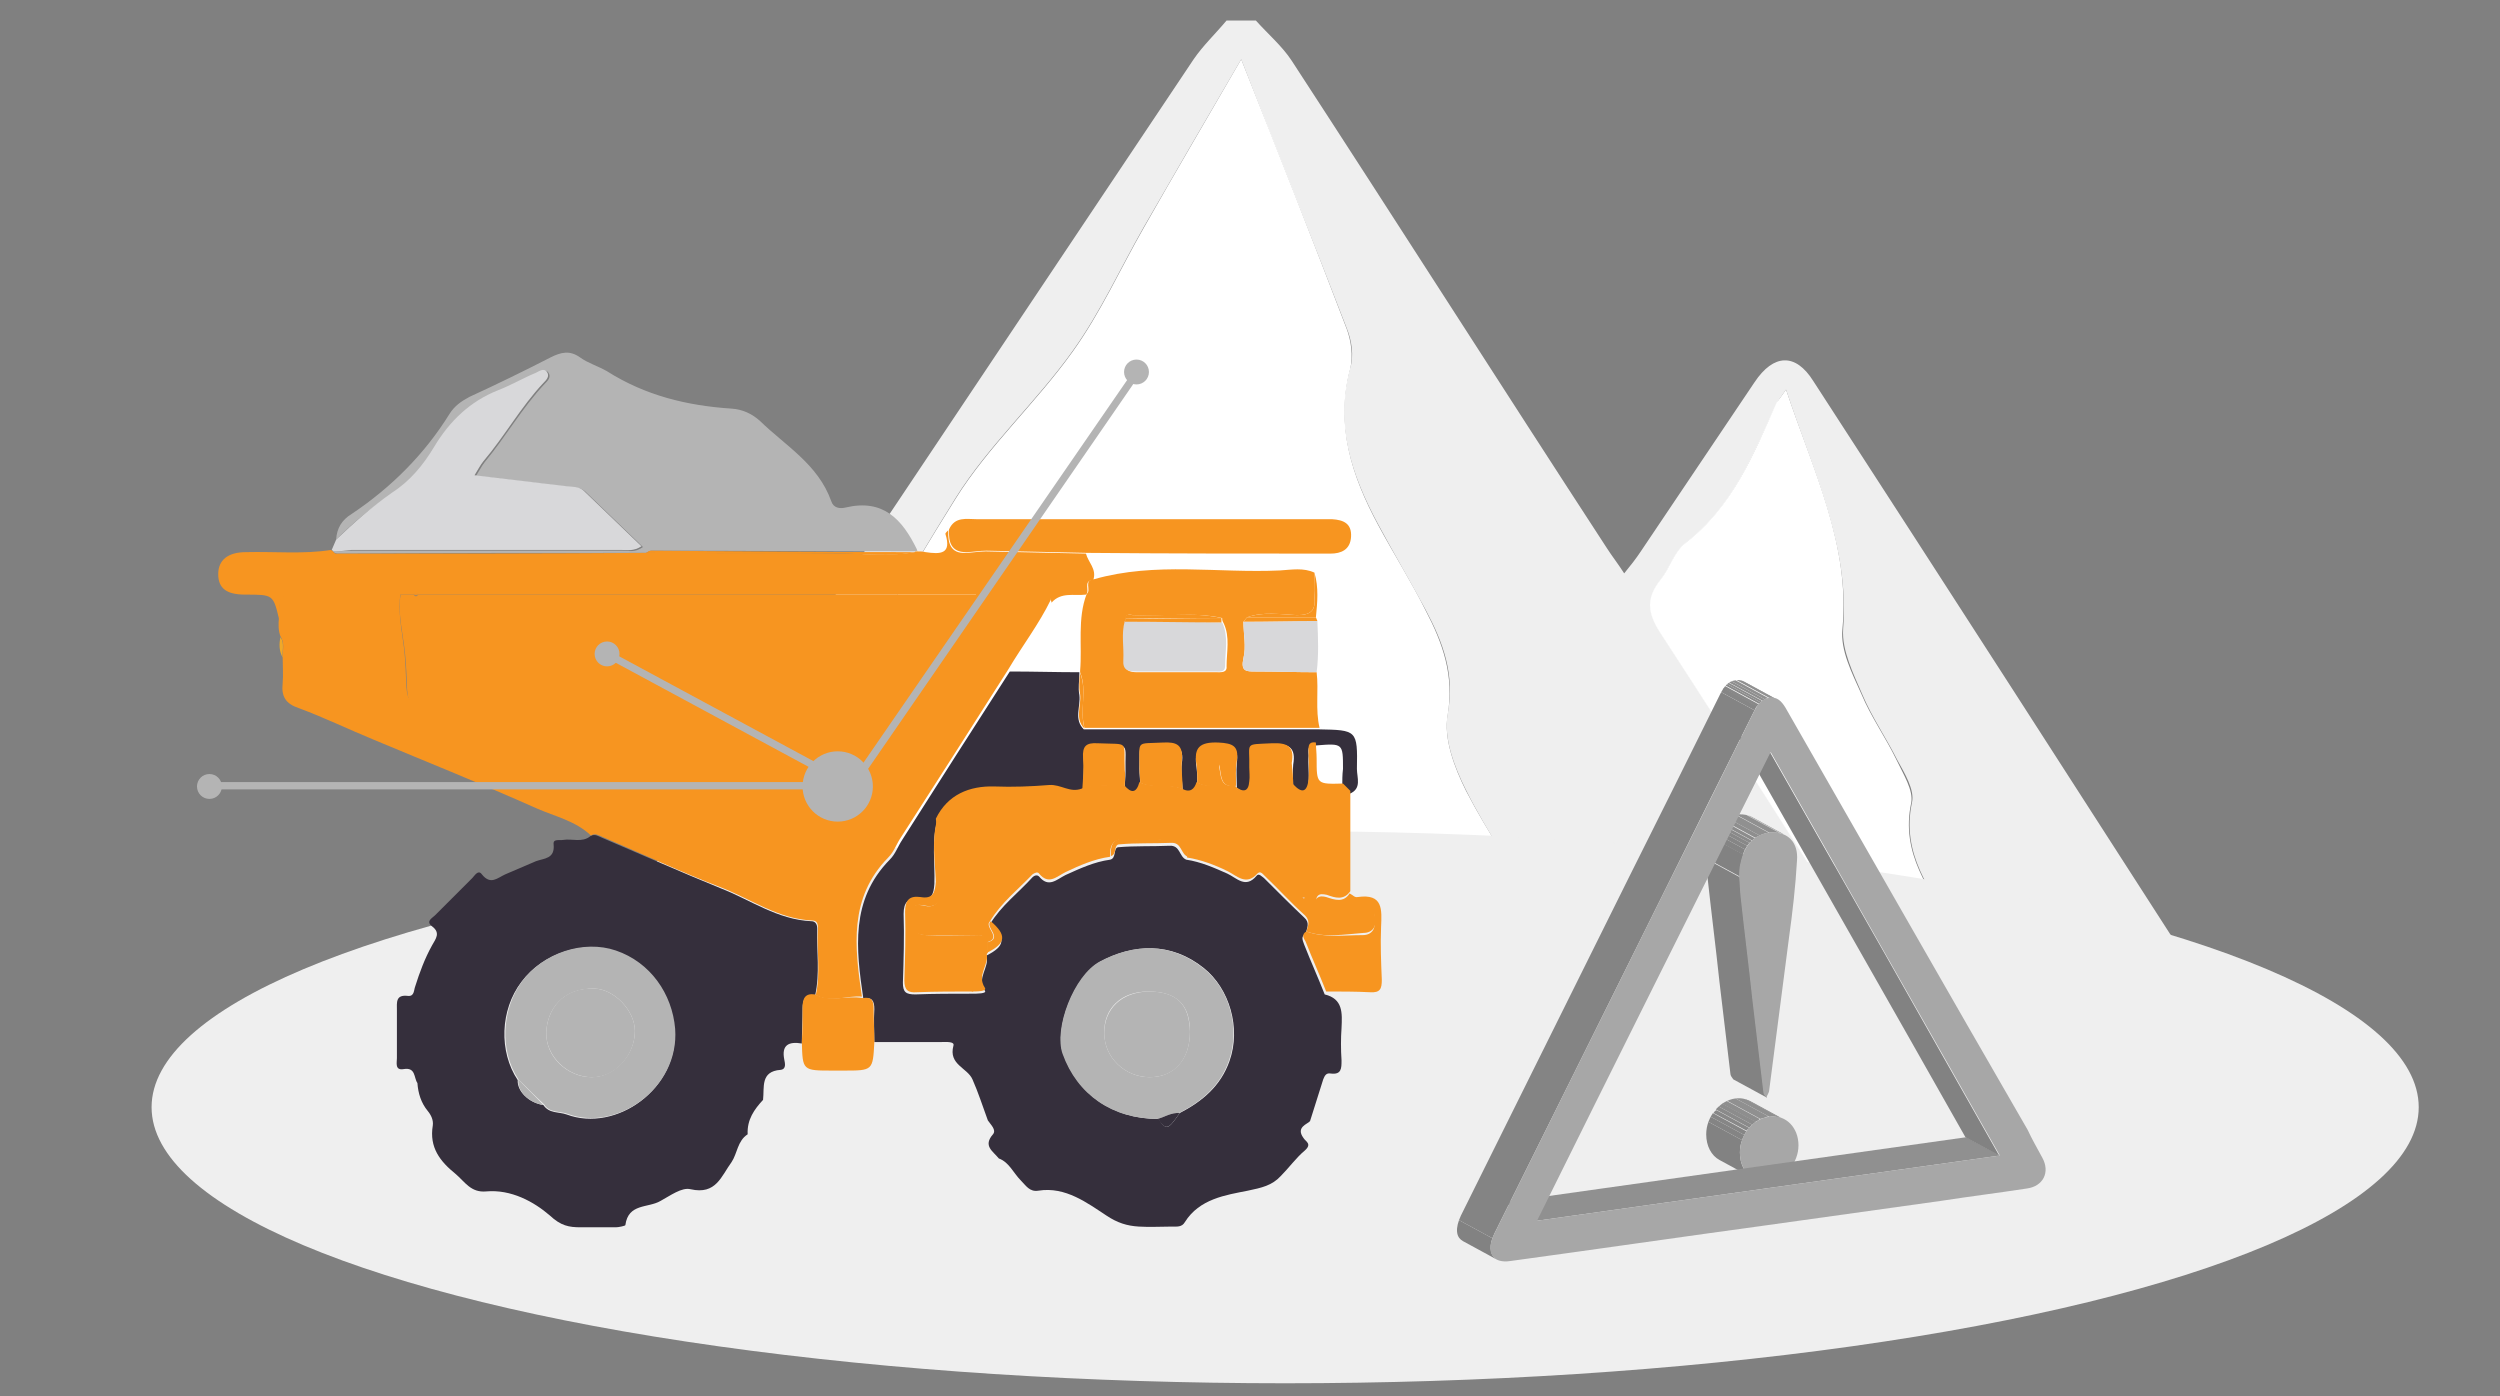 <?xml version="1.0" encoding="utf-8"?>
<!-- Generator: Adobe Illustrator 19.0.0, SVG Export Plug-In . SVG Version: 6.00 Build 0)  -->
<svg version="1.1" id="Layer_1" xmlns="http://www.w3.org/2000/svg" xmlns:xlink="http://www.w3.org/1999/xlink" x="0px" y="0px"
	 viewBox="0 0 341.4 190.7" style="enable-background:new 0 0 341.4 190.7;" xml:space="preserve">
<rect x="0" y="0" width="341.4" height="190.7" fill="#808080" stroke="none"/>
<style type="text/css">
	.st0{fill:#EFEFEF;}
	.st1{fill:#FFFFFF;}
	.st2{fill:#352F3C;}
	.st3{fill:#F79520;}
	.st4{fill:#B4B4B4;}
	.st5{fill:#D8D8DA;}
	.st6{fill:#F1A827;}
	.st7{fill:#EB912A;}
	.st8{fill:none;stroke:#B4B4B4;stroke-miterlimit:10;}
	.st9{enable-background:new    ;}
	.st10{clip-path:url(#XMLID_91_);enable-background:new    ;}
	.st11{fill:#909090;}
	.st12{fill:#8E8E8E;}
	.st13{fill:#8C8C8C;}
	.st14{clip-path:url(#XMLID_92_);enable-background:new    ;}
	.st15{fill:#828282;}
	.st16{clip-path:url(#XMLID_93_);enable-background:new    ;}
	.st17{fill:#848484;}
	.st18{fill:#868686;}
	.st19{fill:#888888;}
	.st20{fill:#8A8A8A;}
	.st21{fill:#A7A7A7;}
	.st22{clip-path:url(#XMLID_94_);enable-background:new    ;}
	.st23{clip-path:url(#XMLID_95_);enable-background:new    ;}
	.st24{clip-path:url(#XMLID_96_);enable-background:new    ;}
	.st25{clip-path:url(#XMLID_97_);enable-background:new    ;}
	.st26{clip-path:url(#XMLID_98_);enable-background:new    ;}
	.st27{clip-path:url(#XMLID_101_);enable-background:new    ;}
</style>
<g id="XMLID_1_">
	<g id="XMLID_90_">
		<path id="XMLID_200_" class="st0" d="M171.5,2.8c1.6,1.8,3.6,3.5,4.9,5.5c14.4,22.1,28.6,44.4,43,66.5c0.7,1.1,1.5,2.1,2.4,3.5
			c0.9-1.1,1.6-2,2.2-2.9c5.2-7.7,10.4-15.5,15.6-23.2c2.6-3.9,5.6-4,8-0.2c18.3,28.2,36.5,56.5,54.7,84.8c2.7,4.3,0.8,6.9-4.9,6.9
			c-34.7,0-69.5,0-104.2,0c-35.7,0-71.4,0-107,0c-3.2,0-6.4,0-8.1-3.1c-1.6-3.1,0-5.7,1.8-8.3C107.6,91,135.3,49.5,163,8.1
			c1.3-1.9,3-3.5,4.5-5.3C168.8,2.8,170.2,2.8,171.5,2.8z M169.5,8.1c-4.8,8.2-9.1,15.6-13.3,22.9c-3.2,5.6-5.9,11.6-9.7,16.9
			c-4.9,6.9-11.5,12.9-16,20.1c-14.2,22.8-26.3,47-44.2,67.5c-0.5,0.6-0.8,1.5-1.2,2.3c44,0,87.6,0,132.1,0c-2.5-4.7-4.6-8.9-7-13
			c-3.3-5.7-7.1-11.1-10-16.9c-1.6-3.2-3.1-7.1-2.5-10.4c1-5.4-0.6-9.7-3-14.2c-2.1-3.9-4.4-7.8-6.5-11.7c-3.6-6.7-6-13.6-3.8-21.4
			c0.5-1.6,0.2-3.7-0.5-5.4C179.4,33.1,174.6,21.3,169.5,8.1z M243.9,53.2c-0.7,1-1,1.4-1.2,1.8c-3.2,7-6,14.2-12.5,19.2
			c-1.5,1.2-2.1,3.3-3.3,4.9c-2,2.5-1.9,4.5-0.1,7.3c10.9,16.7,21.5,33.6,32.2,50.4c0.4,0.6,1.1,1.2,1.7,1.2
			c3.9,0.1,7.9,0.1,12.7,0.1c-2.5-4.3-4.6-7.8-6.6-11.2c-3.2-5.4-7.2-10.3-5.7-17.3c0.4-1.7-1-4-2-5.8c-1.5-3-3.5-5.9-4.8-9
			c-1.2-2.8-2.8-6-2.6-8.9C252.6,74.4,247.6,64.4,243.9,53.2z"/>
		<path id="XMLID_199_" class="st1" d="M169.5,8.1c5.2,13.1,9.9,25,14.4,36.8c0.6,1.6,0.9,3.7,0.5,5.4c-2.1,7.8,0.2,14.7,3.8,21.4
			c2.1,3.9,4.5,7.7,6.5,11.7c2.3,4.4,3.9,8.8,3,14.2c-0.6,3.2,0.9,7.2,2.5,10.4c3,5.8,6.8,11.2,10,16.9c2.3,4,4.4,8.2,7,13
			c-44.5,0-88.1,0-132.1,0c0.4-0.8,0.7-1.6,1.2-2.3c17.9-20.5,29.9-44.7,44.2-67.5c4.5-7.2,11-13.1,16-20.1
			c3.8-5.3,6.5-11.3,9.7-16.9C160.4,23.7,164.7,16.4,169.5,8.1z"/>
		<path id="XMLID_198_" class="st1" d="M243.9,53.2c3.7,11.1,8.8,21.2,7.7,32.7c-0.3,2.9,1.3,6,2.6,8.9c1.3,3.1,3.3,5.9,4.8,9
			c0.9,1.9,2.3,4.1,2,5.8c-1.5,7,2.5,11.9,5.7,17.3c2,3.5,4.1,6.9,6.6,11.2c-4.9,0-8.8,0.1-12.7-0.1c-0.6,0-1.3-0.7-1.7-1.2
			c-10.7-16.8-21.3-33.7-32.2-50.4c-1.8-2.8-1.9-4.8,0.1-7.3c1.2-1.5,1.8-3.7,3.3-4.9c6.5-5,9.4-12.2,12.5-19.2
			C242.9,54.6,243.2,54.2,243.9,53.2z"/>
	</g>
	<ellipse id="XMLID_89_" class="st0" cx="175.5" cy="151.2" rx="154.8" ry="37.7"/>
	<path id="XMLID_684_" class="st2" d="M178,155.4c0.3,0.5,1.2,0.8,0.2,1.7c-1.2,1-2.2,2.4-3.3,3.5c-1.2,1.3-2.6,1.6-4.5,2
		c-3,0.6-6.6,1.1-8.6,4.3c-0.4,0.7-1.1,0.6-1.7,0.6c-1.5,0-3.1,0.1-4.6,0c-1.6-0.1-2.9-0.5-4.4-1.5c-2.6-1.7-5.6-4-9.3-3.4
		c-1.2,0.2-1.7-0.7-2.4-1.4c-1-1-1.6-2.5-3-3c-0.8-1-2.2-1.7-0.8-3.3c0.5-0.6-0.3-1.3-0.7-1.9c-0.7-1.9-1.3-3.8-2.1-5.6
		c-0.7-1.6-3.3-2-2.6-4.6c0.2-0.6-1-0.5-1.6-0.5c-3.1,0-6.1,0-9.2,0c0-1.5-0.1-3,0-4.5c0-1.1-0.3-1.7-1.5-1.4
		c-1-6.8-1.8-13.5,3.6-19c0.8-0.8,1.1-1.8,1.7-2.7c4.9-7.7,9.8-15.4,14.7-23c3.2,0,6.4,0.1,9.5,0.1l0,0.2c0,1-0.2,1.9,0,2.9
		c0.2,1.6-0.8,3.3,0.6,4.7c10.7,0,21.4,0,32.1,0c5.2,0.1,5.3,0.1,5.2,5.4c0,1.2,0.7,2.7-1,3.4c-0.3-0.3-0.7-0.7-1-1
		c0-0.8,0-1.6,0.1-2.4c0-3.5,0-3.5-3.7-3.2c-1.3-0.2-1,0.8-1,1.4c-0.1,1.2,0.1,2.4,0,3.6c-0.1,1.7-0.9,2-2.1,0.7c0-1-0.1-2.1,0-3.1
		c0.4-2.3-0.6-2.9-2.7-2.7c-3.9,0.2-3-0.2-3.1,3.3c0,0.6,0.1,1.3,0,1.9c-0.2,1.5-0.9,1.5-1.9,0.7l0,0c0-1.1-0.1-2.3,0-3.4
		c0.3-2.1-0.6-2.4-2.5-2.5c-2.5-0.1-3.4,0.7-3,3.1c0.1,0.8,0.1,1.6,0.1,2.4c-0.3,1-0.9,1.6-2,0.9c0-1.3-0.3-2.6-0.1-3.9
		c0.3-2.1-0.6-2.6-2.6-2.5c-3.7,0.2-3.1-0.5-3.2,3.3c0,0.7,0.1,1.5,0.1,2.2c-0.4,1.5-1.2,1.6-2.1,0.4c0-0.7,0.1-1.4,0.1-2.2
		c-0.1-4.2,0.8-3.5-3.7-3.7c-1.6-0.1-2.1,0.4-2,2c0.1,1.4-0.1,2.9-0.1,4.3c-1.5,0.6-2.8-0.7-4.4-0.5c-2.5,0.2-5,0.3-7.5,0.2
		c-3.3-0.1-6.3,1.1-8,4.4c-0.8,2.8-0.3,5.8-0.4,8.6c-0.1,1.5-0.4,2.3-2.1,2.1c-1.5-0.2-2.1,0.4-2.1,2c0.1,3.1,0,6.3-0.1,9.4
		c0,1.3,0.4,1.6,1.7,1.6c2.6-0.1,5.1-0.1,7.7-0.1c0.7,0,2.1,0,1.8-0.4c-1.2-1.8,0.7-3.2,0.2-4.8l0,0c2.6-1.3,2.7-2.4,0.5-4.3
		c1.5-2.5,3.9-4.3,5.8-6.4c0.2-0.2,0.6-0.4,0.9-0.1c1.3,1.6,2.4,0.4,3.6-0.2c2-0.9,3.9-1.8,6.1-2.1c0.9-0.2,0.4-1.6,1.1-1.7
		c2.3-0.2,4.7-0.1,7-0.2c1.5-0.1,1.3,1.5,2.3,1.9c2,0.3,3.8,1.1,5.6,1.9c1.3,0.6,2.5,2.1,4,0.3c0.3-0.4,0.7,0.1,1,0.3
		c1.8,1.8,3.6,3.6,5.5,5.4c0.8,0.7,0.4,1.4,0.2,2.2c-0.7,0.4-0.4,0.9-0.2,1.5c0.9,2.3,1.9,4.5,2.8,6.8c2.5,0.6,2.4,2.5,2.3,4.6
		c-0.1,1.4-0.1,2.9,0,4.4c0,1.1,0,2-1.5,1.8c-0.6-0.1-0.8,0.3-1,0.8c-0.6,1.9-1.2,3.8-1.8,5.7C178.6,153.5,176.9,153.9,178,155.4z
		 M161.1,152c3.1-1.6,5.6-3.7,6.8-7.1c1.6-4.5,0-9.9-3.5-12.7c-4.5-3.6-9.6-3.3-14.1-0.9c-3.6,2-6.4,9.2-5.1,12.6
		c2,5.6,6.8,8.9,13,8.9C159.3,154.4,159.5,154.3,161.1,152z"/>
	<path id="XMLID_680_" class="st2" d="M102.1,154.9c-1.4,0.9-1.4,2.6-2.2,3.8c-1.4,1.9-2.1,4.5-5.6,3.7c-1.2-0.3-2.8,0.9-4.1,1.6
		c-1.7,1-4.4,0.3-4.8,3.3c0,0.1-0.9,0.3-1.3,0.3c-1.6,0-3.2,0-4.8,0c-1.6,0-2.7-0.2-4.2-1.6c-2.2-1.9-5.3-3.6-8.7-3.3
		c-2.1,0.2-2.9-1.3-4.2-2.4c-2.1-1.7-3.6-3.6-3.1-6.6c0.1-0.7-0.2-1.4-0.7-2c-0.9-1.1-1.3-2.4-1.4-3.8c-0.5-0.7-0.2-2.2-1.9-1.9
		c-1.2,0.2-0.9-0.9-0.9-1.5c0-2.2,0-4.4,0-6.5c0-1.1-0.2-2.2,1.5-2c0.9,0.1,0.8-0.8,1-1.3c0.6-1.9,1.3-3.8,2.3-5.6
		c0.5-0.9,1.2-1.7,0-2.6c-0.9-0.7,0-1.1,0.4-1.5c1.7-1.7,3.4-3.4,5.1-5.1c0.3-0.3,0.8-1.2,1.3-0.5c1.2,1.5,2.1,0.5,3.2,0
		c1.4-0.6,2.8-1.2,4.2-1.8c1.1-0.4,2.6-0.3,2.4-2.3c-0.1-0.8,0.8-0.5,1.3-0.6c1.2-0.2,2.6,0.4,3.7-0.5c0.6-0.4,1.1,0,1.6,0.2
		c5.4,2.3,10.8,4.7,16.2,6.9c4.1,1.6,7.8,4.3,12.4,4.5c0.6,0,0.8,0.5,0.8,1c-0.1,3.1,0.4,6.1-0.3,9.2c-1.3-0.2-1.7,0.5-1.7,1.7
		c0,1.6-0.1,3.2-0.1,4.8c-1.8-0.3-2.8,0.2-2.4,2.2c0.1,0.5,0.3,1.3-0.5,1.4c-2.8,0.2-2.2,2.4-2.4,4.1
		C103,151.5,102,152.9,102.1,154.9z M74.2,150.9c0.8,1.2,2.1,0.9,3.2,1.3c6.7,2.5,15.3-3.5,14.7-11.6c-0.4-4.8-3.3-9.1-8.1-10.7
		c-4.4-1.5-9.9,0.3-12.8,4.2c-2.9,3.8-3.1,9.5-0.5,13.4C70.6,149,72.2,150.6,74.2,150.9z"/>
	<path id="XMLID_679_" class="st3" d="M111.4,135.9c0.7-3,0.1-6.1,0.3-9.2c0-0.5-0.1-1-0.8-1c-4.6-0.2-8.3-2.9-12.4-4.5
		c-5.5-2.1-10.8-4.6-16.2-6.9c-0.5-0.2-1-0.6-1.6-0.2c-2.1-2-4.9-2.6-7.4-3.7c-7.4-3.3-14.9-6.3-22.3-9.4c-3.4-1.4-6.7-3-10.2-4.3
		c-1.8-0.6-2.4-1.6-2.2-3.4c0.1-1.2,0-2.4,0-3.6c0-0.9,0.3-1.9-0.3-2.8c-0.3-0.8-0.3-1.7-0.2-2.6c0-3.4,0-3.4,3.4-3.4
		c4.4,0,8.8,0.1,13.2,0.1c-0.4,2.6,0.2,5.2,0.5,7.7c0.8,8.1-1.2,6.5,6.3,9.3c0.3,0.1,0.6,0.3,0.9,0.4c14,6,28,12,42,18
		c3.3,1.4,7,0.5,8.5-2c2.7-4.3,5.4-8.6,8.1-12.9c3.9-6.1,7.7-12.2,11.6-18.4c0.4-0.7,0.9-1.4,0.6-2.3c2.8,0,5.6,0,8.3,0
		c0.9,0,1.8-0.1,2,1.1c-1.6,3.3-3.9,6.3-5.8,9.5c-4.9,7.7-9.8,15.4-14.7,23c-0.6,0.9-0.9,1.9-1.7,2.7c-5.4,5.5-4.6,12.2-3.6,19
		C115.7,135.9,113.5,137,111.4,135.9z"/>
	<path id="XMLID_677_" class="st4" d="M45.9,73.7c0.1-1.6,0.8-2.7,2.1-3.5c5.4-3.6,10-8.2,13.4-13.7c0.7-1.1,1.6-1.7,2.7-2.3
		c3.7-1.7,7.4-3.5,11.1-5.4c1.4-0.7,2.6-1,4,0c1.1,0.8,2.5,1.2,3.7,1.9c5.2,3.3,10.9,4.7,17,5.1c1.5,0.1,2.8,0.7,3.9,1.7
		c3.5,3.4,7.9,5.9,9.7,10.9c0.3,1,1.2,1.1,2,0.9c5.1-1.2,7.7,1.6,9.7,5.7c0,0.1,0.1,0.2,0.1,0.2c-0.1,0-0.2,0.1-0.3,0.1
		c-12,0-24.1-0.1-36.1-0.1c-0.2,0-0.4,0.2-0.7,0.3c-14,0-28,0-41.9,0.1c-0.3,0-0.6,0-0.8-0.3c0.9,0,1.8-0.1,2.7-0.1
		c12.3,0,24.6,0,36.9,0c0.8,0,1.6,0.3,2.7-0.5c-2.7-2.6-5.3-5.1-7.9-7.6c-0.7-0.6-1.5-0.5-2.3-0.6c-4.1-0.5-8.2-1-12.6-1.5
		c0.5-0.8,0.8-1.4,1.2-1.9c2.9-3.5,5.1-7.4,8.2-10.7c0.4-0.4,0.9-0.9,0.5-1.5c-0.4-0.6-1.1-0.1-1.5,0.1c-1.8,0.8-3.5,1.7-5.2,2.4
		c-3.9,1.5-6.6,4.2-8.7,7.7c-1.5,2.5-3.3,4.7-5.8,6.3C50.8,69.2,48.2,71.4,45.9,73.7z"/>
	<path id="XMLID_674_" class="st3" d="M178.4,127.2c0.2-0.7,0.6-1.4-0.2-2.2c-1.9-1.7-3.6-3.6-5.5-5.4c-0.3-0.3-0.6-0.7-1-0.3
		c-1.5,1.7-2.8,0.3-4-0.3c-1.8-0.9-3.7-1.6-5.6-1.9c0.2-1.9-0.7-2.7-2.7-2.5c-1.7,0.2-3.5,0.2-5.3,0c-2-0.2-2.6,0.7-2.5,2.4
		c-2.2,0.3-4.2,1.2-6.1,2.1c-1.2,0.6-2.3,1.8-3.6,0.2c-0.2-0.3-0.6-0.1-0.9,0.1c-2,2.1-4.3,3.9-5.8,6.4c-0.9,0.8,1.8,2.3-0.5,2.9
		c-0.2-1.2-1.1-1-1.9-1c-2.2,0-4.4,0-6.5,0c-2.3-0.1-1.2-2.1-1.6-3.2c-0.4-1.1,0.7-1,1.6-0.8c2,0.5,2.3-1.8,2.1-2.4
		c-1.3-3.2-0.2-6.4-0.6-9.5c1.6-3.3,4.6-4.5,8-4.4c2.5,0.1,5,0,7.5-0.2c1.6-0.1,2.8,1.1,4.4,0.5c1.9-0.8,3.9-0.3,5.8-0.5
		c1,1.2,1.7,1.1,2.1-0.4c1.8,0.9,3.9,0.1,5.8,0.9c1.1,0.6,1.7,0.1,2-0.9c2.4,1.2,2.9-0.2,3-2.5c0.4,1.5,0.1,3.4,2.3,2.9l0,0
		c0.3,1.5,1.6,1.2,2.3,0.8c1.8-1.1,3.7-0.7,5.6-0.9c1.2,1.3,1.9,1.1,2.1-0.7c0.1-1.2,0-2.4,0-3.6c0-0.6-0.2-1.6,1-1.4
		c0,0.7,0.1,1.4,0.1,2.2c0,3.5,0,3.5,3.6,3.4c0.3,0.3,0.7,0.7,1,1c0,4.6,0,9.1,0,13.7c-0.9,1.3-2.1,0.9-3.2,0.5
		c-0.5-0.1-1-0.2-1.3,0.2c-0.1,0.1-0.2,0.5-0.1,0.6c0.3,0.7,1,0.5,1.5,0.3c1.6-0.6,3.2,0,4.7-0.1c2-0.1,1.6,1.3,1.8,2.2
		c0.2,1-0.3,2-1.6,2C183.5,127.6,180.9,128.1,178.4,127.2z M178.2,122.6c-0.1,0-0.2-0.1-0.3-0.1c0,0.1,0,0.1,0.1,0.2
		C178,122.7,178.1,122.7,178.2,122.6z"/>
	<path id="XMLID_673_" class="st3" d="M45.5,75.3c0.2,0.4,0.5,0.3,0.8,0.3c14,0,28,0,41.9-0.1c8.8,0,17.6,0.1,26.4,0.1
		c3.4,0,6.9,0.4,10.3-0.2c0.1-0.1,0.2-0.1,0.3-0.1c0.4,0,0.8,0,1.2,0.1c2,0.3,3.6,0.3,2.7-2.5c0-0.1,0.2-0.3,0.4-0.5
		c-0.1,1.7,0.3,3.2,2.3,3.1c0.9,0,1.9-0.2,2.8-0.2c4.6,0.1,9.1,0.2,13.7,0.3c0.3,1.2,1.5,2.1,1,3.6c-1.5,0.1-0.4,1.5-1,2
		c-1.6,0.2-3.4-0.4-4.7,1.1c-0.2-1.2-1.2-1.1-2-1.1c-2.8,0-5.6,0-8.3,0c-25.4,0-50.8,0-76.2,0c-0.2,0-0.4,0-0.6,0
		c-0.6,0-1.2,0-1.8,0c-4.4,0-8.8-0.1-13.2-0.1c-3.3,0-3.3,0-3.4,3.4c-0.8-3.3-0.8-3.3-4.6-3.3c-2.5,0-3.7-0.8-3.7-2.8
		c0-1.9,1.3-3,3.8-3c3.9-0.1,7.8,0.3,11.6-0.3C45.3,75.2,45.4,75.2,45.5,75.3z"/>
	<path id="XMLID_670_" class="st3" d="M148.4,81.1c0.7-0.5-0.5-1.9,1-2c8.4-2.4,16.9-0.8,25.4-1.2c1.6-0.1,3.2-0.4,4.7,0.3
		c0,1.1-0.1,2.2,0,3.3c0.2,1.9-0.5,2.5-2.4,2.5c-2.3-0.1-4.6-0.5-6.8,0.3c-0.2,0.2-0.3,0.4-0.5,0.6c0,1.7,0.4,3.4,0,5
		c-0.4,1.8,0.4,1.8,1.6,1.8c2.8,0,5.6,0.1,8.4,0.1c0.3,2.5-0.2,5.1,0.4,7.6c-10.7,0-21.4,0-32.1,0c-0.7-2.5,0.4-5.1-0.6-7.6l0-0.2
		C147.8,88.2,147.1,84.5,148.4,81.1z M166.9,84.4c-4-0.9-8.1-0.1-12.1-0.4c-0.4,0-1-0.3-1.1,0.5c0,0.1,0,0.3,0.1,0.4
		c-0.5,1.7-0.1,3.5-0.2,5.3c-0.1,1.4,0.6,1.6,1.8,1.6c3.6,0,7.1,0,10.7,0c0.6,0,1.5,0.1,1.4-0.8c0-2,0.5-4-0.4-5.9
		C166.9,84.8,166.9,84.6,166.9,84.4z"/>
	<path id="XMLID_669_" class="st5" d="M45.5,75.3c0-0.1-0.1-0.1-0.2-0.2c0.2-0.5,0.4-0.9,0.6-1.4c2.4-2.3,4.9-4.5,7.6-6.4
		c2.5-1.6,4.3-3.8,5.8-6.3c2.1-3.5,4.9-6.2,8.7-7.7c1.8-0.7,3.5-1.7,5.2-2.4c0.4-0.2,1.1-0.7,1.5-0.1c0.4,0.6-0.1,1.1-0.5,1.5
		c-3.1,3.3-5.3,7.3-8.2,10.7c-0.4,0.5-0.7,1.1-1.2,1.9c4.3,0.5,8.5,1,12.6,1.5c0.8,0.1,1.6,0,2.3,0.6c2.6,2.5,5.2,5,7.9,7.6
		c-1.1,0.7-1.9,0.5-2.7,0.5c-12.3,0-24.6,0-36.9,0C47.2,75.2,46.3,75.3,45.5,75.3z"/>
	<path id="XMLID_668_" class="st3" d="M148.4,75.5c-4.6-0.1-9.1-0.2-13.7-0.3c-1,0-1.9,0.2-2.8,0.2c-2,0-2.4-1.4-2.3-3.1
		c0.8-1.8,2.4-1.4,3.8-1.4c15.3,0,30.5,0,45.8,0c0.9,0,1.8,0,2.7,0c1.6,0.1,2.7,0.6,2.6,2.4c-0.1,1.8-1.4,2.3-2.8,2.3
		C170.5,75.6,159.4,75.6,148.4,75.5z"/>
	<path id="XMLID_667_" class="st3" d="M178.4,127.2c2.5,0.9,5.1,0.5,7.7,0.5c1.3,0,1.8-1,1.6-2c-0.1-0.9,0.2-2.3-1.8-2.2
		c-1.6,0.1-3.2-0.5-4.7,0.1c-0.5,0.2-1.1,0.3-1.5-0.3c-0.1-0.2,0-0.5,0.1-0.6c0.4-0.4,0.9-0.3,1.3-0.2c1.2,0.4,2.4,0.8,3.2-0.5
		c0.4,0.2,0.7,0.6,1.1,0.5c3.5-0.5,3.3,1.7,3.2,4.1c-0.1,2.4,0,4.8,0.1,7.2c0,1.2-0.2,1.8-1.6,1.7c-2-0.1-4-0.1-6-0.1
		c-0.9-2.3-1.9-4.5-2.8-6.8C178,128.1,177.7,127.6,178.4,127.2z"/>
	<path id="XMLID_666_" class="st5" d="M179.8,91.8c-2.8,0-5.6-0.1-8.4-0.1c-1.2,0-2,0-1.6-1.8c0.4-1.6,0-3.3,0-5
		c3.4,0,6.7-0.1,10.1-0.1C180,87.1,180.1,89.5,179.8,91.8z"/>
	<path id="XMLID_665_" class="st3" d="M170.3,84.3c2.2-0.8,4.6-0.4,6.8-0.3c1.9,0,2.6-0.6,2.4-2.5c-0.1-1.1,0-2.2,0-3.3
		c0.6,2,0.4,4.1,0.2,6.1C176.6,84.3,173.4,84.3,170.3,84.3z"/>
	<path id="XMLID_663_" class="st3" d="M170.3,84.3c3.1,0,6.3,0,9.4,0c0.1,0.2,0.1,0.3,0.2,0.5c-3.4,0-6.7,0.1-10.1,0.1
		C170,84.7,170.1,84.5,170.3,84.3z"/>
	<path id="XMLID_662_" class="st6" d="M38.3,87c0.6,0.9,0.2,1.9,0.3,2.8C38.1,88.9,38.1,87.9,38.3,87z"/>
	<path id="XMLID_655_" class="st4" d="M158.1,152.8c-6.2,0-11-3.3-13-8.9c-1.2-3.4,1.5-10.7,5.1-12.6c4.5-2.4,9.6-2.7,14.1,0.9
		c3.6,2.8,5.1,8.2,3.5,12.7c-1.2,3.4-3.7,5.5-6.8,7.1C160,151.9,159.1,152.5,158.1,152.8z M156.8,135.4c-3.7,0-6.1,2.3-6,5.7
		c0,3.3,2.8,6,6.2,6c3.3,0,5.5-2.4,5.5-6.2C162.5,137.2,160.7,135.4,156.8,135.4z"/>
	<path id="XMLID_653_" class="st3" d="M128,111.8c0.4,3.1-0.6,6.4,0.6,9.5c0.2,0.5-0.1,2.8-2.1,2.4c-0.9-0.2-2-0.3-1.6,0.8
		c0.4,1.1-0.8,3.1,1.6,3.2c2.2,0.1,4.4,0,6.5,0c0.8,0,1.7-0.2,1.9,1c0,0.5,0,0.9,0,1.4l0,0c-1.4,1.5-1.7,3.4-2,5.3
		c-2.6,0-5.1,0-7.7,0.1c-1.2,0.1-1.7-0.3-1.7-1.6c0.1-3.1,0.2-6.3,0.1-9.4c0-1.6,0.6-2.2,2.1-2c1.7,0.3,2-0.6,2.1-2.1
		C127.7,117.6,127.2,114.7,128,111.8z"/>
	<path id="XMLID_652_" class="st3" d="M119.4,142.3c-0.2,3.9-0.2,3.9-4.2,3.9c-0.5,0-1,0-1.5,0c-4.1,0-4.1,0-4.2-3.9
		c0.1-1.6,0.1-3.2,0.1-4.8c0-1.2,0.4-1.9,1.7-1.7c2.1,1.1,4.3,0.1,6.5,0.5c1.2-0.2,1.5,0.3,1.5,1.4
		C119.3,139.3,119.4,140.8,119.4,142.3z"/>
	<path id="XMLID_650_" class="st3" d="M176.6,107.3c-1.9,0.1-3.8-0.2-5.6,0.9c-0.6,0.4-2,0.6-2.3-0.8c1,0.8,1.8,0.8,1.9-0.7
		c0.1-0.6,0-1.3,0-1.9c0.1-3.5-0.8-3.1,3.1-3.3c2.2-0.1,3.1,0.5,2.7,2.7C176.5,105.2,176.6,106.2,176.6,107.3z"/>
	<path id="XMLID_649_" class="st3" d="M161.5,107.8c-1.8-0.8-3.9,0-5.8-0.9c0-0.7-0.1-1.5-0.1-2.2c0-3.7-0.5-3.1,3.2-3.3
		c1.9-0.1,2.8,0.3,2.6,2.5C161.3,105.1,161.5,106.5,161.5,107.8z"/>
	<path id="XMLID_648_" class="st3" d="M153.6,107.3c-1.9,0.2-3.9-0.3-5.8,0.5c0.1-1.4,0.2-2.9,0.1-4.3c-0.1-1.6,0.4-2.1,2-2
		c4.5,0.2,3.5-0.5,3.7,3.7C153.7,105.8,153.6,106.5,153.6,107.3z"/>
	<path id="XMLID_647_" class="st3" d="M168.8,107.3c-2.2,0.4-2-1.4-2.3-2.9c-0.1,2.3-0.6,3.7-3,2.5c0-0.8,0-1.6-0.1-2.4
		c-0.4-2.4,0.4-3.2,3-3.1c2,0.1,2.8,0.5,2.5,2.5C168.7,105,168.8,106.2,168.8,107.3z"/>
	<path id="XMLID_645_" class="st3" d="M151.7,116.9c-0.1-1.8,0.5-2.6,2.5-2.4c1.7,0.2,3.5,0.2,5.3,0c2-0.2,2.8,0.5,2.7,2.5
		c-1-0.4-0.8-2-2.3-1.9c-2.3,0.1-4.7,0-7,0.2C152,115.3,152.6,116.7,151.7,116.9z"/>
	<path id="XMLID_644_" class="st3" d="M132.7,135.4c0.4-1.9,0.6-3.8,2-5.3c0.5,1.6-1.4,3-0.2,4.8
		C134.8,135.4,133.4,135.4,132.7,135.4z"/>
	<path id="XMLID_643_" class="st3" d="M134.8,130.1c0-0.5,0-0.9,0-1.4c2.3-0.6-0.4-2.1,0.5-2.9C137.5,127.7,137.4,128.8,134.8,130.1
		z"/>
	<path id="XMLID_642_" class="st2" d="M158.1,152.8c1-0.3,1.9-0.9,3-0.8C159.5,154.3,159.3,154.4,158.1,152.8z"/>
	<path id="XMLID_641_" class="st3" d="M147.5,91.9c1,2.5-0.1,5.1,0.6,7.6c-1.4-1.4-0.4-3.1-0.6-4.7
		C147.3,93.8,147.4,92.8,147.5,91.9z"/>
	<path id="XMLID_638_" class="st4" d="M70.8,147.4c-2.6-3.9-2.3-9.6,0.5-13.4c2.9-3.9,8.4-5.7,12.8-4.2c4.7,1.6,7.7,5.9,8.1,10.7
		c0.6,8.2-8.1,14.1-14.7,11.6c-1.1-0.4-2.5-0.1-3.2-1.3C73.1,149.7,72,148.6,70.8,147.4z M80.8,147.1c3.1,0,5.9-3,5.9-6.3
		c0-2.8-2.8-5.7-5.5-5.8c-4.4-0.1-6.5,2.9-6.6,6C74.5,144.3,77.5,147.1,80.8,147.1z"/>
	<path id="XMLID_637_" class="st4" d="M70.8,147.4c1.1,1.2,2.3,2.3,3.4,3.5C72.2,150.6,70.6,149,70.8,147.4z"/>
	<path id="XMLID_636_" class="st3" d="M54.7,81.2c0.6,0,1.2,0,1.8,0c0.2,0.3,0.4,0.3,0.6,0c25.4,0,50.8,0,76.2,0
		c0.3,0.9-0.2,1.6-0.6,2.3c-3.9,6.1-7.7,12.3-11.6,18.4c-2.7,4.3-5.4,8.6-8.1,12.9c-1.5,2.5-5.2,3.4-8.5,2c-14-6-28-12-42-18
		c-0.3-0.1-0.6-0.3-0.9-0.4c-7.5-2.9-5.5-1.2-6.3-9.3C55,86.3,54.3,83.8,54.7,81.2z"/>
	<path id="XMLID_635_" class="st3" d="M124.9,75.4c-3.4,0.7-6.9,0.2-10.3,0.2c-8.8,0.1-17.6,0-26.4-0.1c0.2-0.1,0.4-0.3,0.7-0.3
		C100.9,75.3,112.9,75.4,124.9,75.4z"/>
	<path id="XMLID_634_" class="st7" d="M178.2,122.6c-0.1,0-0.2,0.1-0.3,0.1c0-0.1,0-0.1-0.1-0.2C178,122.6,178.1,122.6,178.2,122.6z
		"/>
	<path id="XMLID_633_" class="st7" d="M57.1,81.1c-0.2,0.3-0.4,0.3-0.6,0C56.7,81.1,56.9,81.1,57.1,81.1z"/>
	<path id="XMLID_632_" class="st5" d="M166.9,85c0.9,1.9,0.4,4,0.4,5.9c0,1-0.8,0.8-1.4,0.8c-3.6,0-7.1,0-10.7,0
		c-1.2,0-1.9-0.2-1.8-1.6c0.1-1.8-0.3-3.5,0.2-5.3C158.1,84.9,162.5,84.9,166.9,85z"/>
	<path id="XMLID_631_" class="st3" d="M153.6,84.5c0.1-0.8,0.7-0.5,1.1-0.5c4,0.2,8.1-0.5,12.1,0.4C162.5,84.4,158,84.4,153.6,84.5z
		"/>
	<path id="XMLID_630_" class="st3" d="M153.6,84.5c4.4,0,8.8-0.1,13.2-0.1c0,0.2,0,0.4,0,0.6c-4.4,0-8.8-0.1-13.2-0.1
		C153.7,84.7,153.7,84.6,153.6,84.5z"/>
	<path id="XMLID_629_" class="st4" d="M156.8,135.4c3.9,0,5.6,1.7,5.7,5.5c0,3.8-2.1,6.2-5.5,6.2c-3.4,0-6.2-2.7-6.2-6
		C150.8,137.7,153.2,135.5,156.8,135.4z"/>
	<path id="XMLID_628_" class="st4" d="M80.8,147.1c-3.3,0-6.3-2.9-6.2-6.1c0.1-3.1,2.2-6.2,6.6-6c2.7,0.1,5.5,3,5.5,5.8
		C86.7,144.2,83.9,147.2,80.8,147.1z"/>
	<line id="XMLID_85_" class="st8" x1="28.1" y1="107.3" x2="114.4" y2="107.3"/>
	<circle id="XMLID_28_" class="st4" cx="28.6" cy="107.4" r="1.7"/>
	<circle id="XMLID_11_" class="st4" cx="82.9" cy="89.3" r="1.7"/>
	<circle id="XMLID_10_" class="st4" cx="155.2" cy="50.8" r="1.7"/>
	<circle id="XMLID_9_" class="st4" cx="114.4" cy="107.4" r="4.8"/>
	<line id="XMLID_8_" class="st8" x1="115.8" y1="108.1" x2="155.7" y2="50.2"/>
	<line id="XMLID_7_" class="st8" x1="114.4" y1="106.3" x2="82.9" y2="89.3"/>
	<g id="XMLID_4_">
		<g id="XMLID_206_">
			<g id="XMLID_100_">
				<g id="XMLID_104_" class="st9">
					<g id="XMLID_173_" class="st9">
						<defs>
							<path id="XMLID_178_" class="st9" d="M239.3,111.6l4.6,2.5c-0.5-0.3-1.1-0.4-1.8-0.4c-0.2,0-0.4,0-0.5,0l-4.6-2.5
								c0.2,0,0.4,0,0.5,0C238.2,111.2,238.8,111.3,239.3,111.6z"/>
						</defs>
						<clipPath id="XMLID_91_">
							<use xlink:href="#XMLID_178_"  style="overflow:visible;"/>
						</clipPath>
						<g id="XMLID_174_" class="st10">
							<path id="XMLID_177_" class="st11" d="M241.5,113.7l-4.6-2.5c0.2,0,0.4,0,0.5,0c0.4,0,0.8,0,1.1,0.1l4.6,2.5
								c-0.3-0.1-0.7-0.1-1.1-0.1C241.9,113.7,241.7,113.7,241.5,113.7"/>
							<path id="XMLID_176_" class="st12" d="M243.2,113.8l-4.6-2.5c0.2,0.1,0.4,0.1,0.6,0.2l4.6,2.5
								C243.6,113.9,243.4,113.9,243.2,113.8"/>
							<path id="XMLID_175_" class="st13" d="M243.8,114l-4.6-2.5c0,0,0.1,0,0.1,0.1l4.6,2.5C243.9,114.1,243.8,114.1,243.8,114"/>
						</g>
					</g>
					<g id="XMLID_169_" class="st9">
						<defs>
							<path id="XMLID_172_" class="st9" d="M241.3,149.9l-4.6-2.5c-0.2-0.3-0.4-0.5-0.4-0.8c-0.5-4.2-1-8.4-1.5-12.6
								c-0.5-4.7-1.1-9.4-1.6-14c-0.1-0.9-0.1-1.7-0.2-2.7l4.6,2.5c0.1,0.9,0.1,1.8,0.2,2.7c0.5,4.7,1.1,9.3,1.6,14
								c0.5,4.2,1,8.4,1.5,12.6C240.9,149.3,241.1,149.6,241.3,149.9z"/>
						</defs>
						<clipPath id="XMLID_92_">
							<use xlink:href="#XMLID_172_"  style="overflow:visible;"/>
						</clipPath>
						<g id="XMLID_170_" class="st14">
							<path id="XMLID_171_" class="st15" d="M241.3,149.9l-4.6-2.5c-0.2-0.3-0.4-0.5-0.4-0.8c-0.5-4.2-1-8.4-1.5-12.6
								c-0.5-4.7-1.1-9.4-1.6-14c-0.1-0.9-0.1-1.7-0.2-2.7l4.6,2.5c0.1,0.9,0.1,1.8,0.2,2.7c0.5,4.7,1.1,9.3,1.6,14
								c0.5,4.2,1,8.4,1.5,12.6C240.9,149.3,241.1,149.6,241.3,149.9"/>
						</g>
					</g>
					<g id="XMLID_158_" class="st9">
						<defs>
							<path id="XMLID_168_" class="st9" d="M237.6,119.7l-4.6-2.5c0-0.6,0-1.3,0.2-2c0.5-2.3,1.9-3.7,3.8-4l4.6,2.5
								c-1.9,0.3-3.3,1.7-3.8,4C237.6,118.4,237.6,119.1,237.6,119.7z"/>
						</defs>
						<clipPath id="XMLID_93_">
							<use xlink:href="#XMLID_168_"  style="overflow:visible;"/>
						</clipPath>
						<g id="XMLID_159_" class="st16">
							<path id="XMLID_167_" class="st15" d="M237.6,119.7l-4.6-2.5c0-0.6,0-1.3,0.2-2c0.1-0.3,0.2-0.7,0.3-1l4.6,2.5
								c-0.1,0.3-0.2,0.6-0.3,1C237.6,118.4,237.6,119.1,237.6,119.7"/>
							<path id="XMLID_166_" class="st17" d="M238,116.7l-4.6-2.5c0.1-0.3,0.2-0.5,0.3-0.7l4.6,2.5
								C238.2,116.2,238.1,116.5,238,116.7"/>
							<path id="XMLID_165_" class="st18" d="M238.3,116l-4.6-2.5c0.1-0.2,0.2-0.3,0.3-0.5l4.6,2.5
								C238.5,115.7,238.4,115.8,238.3,116"/>
							<path id="XMLID_164_" class="st19" d="M238.6,115.5l-4.6-2.5c0.1-0.1,0.2-0.3,0.3-0.4l4.6,2.5
								C238.8,115.2,238.7,115.4,238.6,115.5"/>
							<path id="XMLID_163_" class="st20" d="M238.9,115.1l-4.6-2.5c0.1-0.1,0.2-0.2,0.3-0.3l4.6,2.5
								C239.2,114.9,239.1,115,238.9,115.1"/>
							<path id="XMLID_162_" class="st13" d="M239.3,114.8l-4.6-2.5c0.1-0.1,0.3-0.2,0.4-0.3l4.6,2.5
								C239.6,114.5,239.4,114.6,239.3,114.8"/>
							<path id="XMLID_161_" class="st12" d="M239.7,114.4l-4.6-2.5c0.2-0.1,0.4-0.2,0.6-0.3l4.6,2.5
								C240.1,114.2,239.9,114.3,239.7,114.4"/>
							<path id="XMLID_160_" class="st11" d="M240.3,114.1l-4.6-2.5c0.4-0.2,0.8-0.3,1.2-0.4l4.6,2.5
								C241.1,113.8,240.7,113.9,240.3,114.1"/>
						</g>
					</g>
					<g id="XMLID_107_">
						<path id="XMLID_157_" class="st21" d="M241.5,113.7c0.2,0,0.4,0,0.5,0c2.1-0.1,3.6,1.3,3.4,3.8c-0.2,3.5-0.6,7-1.1,10.6
							c-0.9,6.9-1.8,13.9-2.7,20.8c0,0.3-0.3,0.7-0.4,1c-0.2-0.3-0.4-0.5-0.4-0.8c-0.5-4.2-1-8.4-1.5-12.6c-0.5-4.7-1.1-9.4-1.6-14
							c-0.1-0.9-0.1-1.7-0.2-2.7c0-0.6,0-1.3,0.2-2C238.2,115.4,239.6,114,241.5,113.7z"/>
					</g>
				</g>
			</g>
		</g>
		<g id="XMLID_205_">
			<g id="XMLID_99_">
				<g id="XMLID_103_" class="st9">
					<g id="XMLID_146_" class="st9">
						<defs>
							<path id="XMLID_151_" class="st9" d="M239.1,150.4l4.6,2.5c-0.6-0.3-1.3-0.5-2-0.4c0,0-0.1,0-0.1,0L237,150c0,0,0.1,0,0.1,0
								C237.8,149.9,238.5,150.1,239.1,150.4z"/>
						</defs>
						<clipPath id="XMLID_94_">
							<use xlink:href="#XMLID_151_"  style="overflow:visible;"/>
						</clipPath>
						<g id="XMLID_147_" class="st22">
							<path id="XMLID_150_" class="st11" d="M241.6,152.5L237,150c0,0,0.1,0,0.1,0c0.5-0.1,0.9,0,1.3,0.1l4.6,2.5
								c-0.4-0.1-0.8-0.1-1.3-0.1C241.6,152.5,241.6,152.5,241.6,152.5"/>
							<path id="XMLID_149_" class="st12" d="M242.9,152.6l-4.6-2.5c0.2,0.1,0.4,0.1,0.6,0.2l4.6,2.5
								C243.4,152.7,243.2,152.6,242.9,152.6"/>
							<path id="XMLID_148_" class="st13" d="M243.6,152.8l-4.6-2.5c0,0,0.1,0,0.1,0.1l4.6,2.5C243.6,152.8,243.6,152.8,243.6,152.8
								"/>
						</g>
					</g>
					<g id="XMLID_135_" class="st9">
						<defs>
							<path id="XMLID_145_" class="st9" d="M239.4,160.9l-4.6-2.5c-1.1-0.6-1.8-1.9-1.8-3.5c0-2.4,1.8-4.6,4-4.9l4.6,2.5
								c-2.2,0.3-4,2.5-4,4.9C237.6,159,238.3,160.3,239.4,160.9z"/>
						</defs>
						<clipPath id="XMLID_95_">
							<use xlink:href="#XMLID_145_"  style="overflow:visible;"/>
						</clipPath>
						<g id="XMLID_136_" class="st23">
							<path id="XMLID_144_" class="st15" d="M239.4,160.9l-4.6-2.5c-1.1-0.6-1.8-1.9-1.8-3.5c0-0.6,0.1-1.2,0.3-1.7l4.6,2.5
								c-0.2,0.5-0.3,1.1-0.3,1.7C237.6,159,238.3,160.3,239.4,160.9"/>
							<path id="XMLID_143_" class="st17" d="M237.9,155.7l-4.6-2.5c0.1-0.2,0.2-0.5,0.3-0.7l4.6,2.5
								C238.1,155.2,238,155.4,237.9,155.7"/>
							<path id="XMLID_142_" class="st18" d="M238.2,155l-4.6-2.5c0.1-0.2,0.2-0.4,0.3-0.5l4.6,2.5
								C238.4,154.6,238.3,154.8,238.2,155"/>
							<path id="XMLID_141_" class="st19" d="M238.5,154.4L234,152c0.1-0.2,0.2-0.3,0.4-0.4l4.6,2.5
								C238.7,154.1,238.6,154.3,238.5,154.4"/>
							<path id="XMLID_140_" class="st20" d="M238.9,154l-4.6-2.5c0.1-0.1,0.3-0.3,0.4-0.4l4.6,2.5C239.1,153.7,239,153.9,238.9,154
								"/>
							<path id="XMLID_139_" class="st13" d="M239.3,153.6l-4.6-2.5c0.2-0.1,0.3-0.3,0.5-0.4l4.6,2.5
								C239.6,153.3,239.4,153.5,239.3,153.6"/>
							<path id="XMLID_138_" class="st12" d="M239.7,153.2l-4.6-2.5c0.2-0.1,0.4-0.3,0.6-0.4l4.6,2.5
								C240.2,153,239.9,153.1,239.7,153.2"/>
							<path id="XMLID_137_" class="st11" d="M240.4,152.8l-4.6-2.5c0.4-0.2,0.8-0.3,1.2-0.4l4.6,2.5
								C241.1,152.6,240.8,152.7,240.4,152.8"/>
						</g>
					</g>
					<g id="XMLID_106_">
						<path id="XMLID_134_" class="st21" d="M241.6,152.5c0,0,0.1,0,0.1,0c2.2-0.3,3.9,1.5,3.9,3.9c0,2.4-1.8,4.5-4,4.8
							c0,0,0,0-0.1,0c-2.3,0.3-3.9-1.4-3.9-3.8C237.6,155,239.3,152.8,241.6,152.5z"/>
					</g>
				</g>
			</g>
		</g>
		<g id="XMLID_211_">
			<g id="XMLID_118_">
				<g id="XMLID_121_" class="st9">
					<g id="XMLID_238_" class="st9">
						<defs>
							<path id="XMLID_241_" class="st9" d="M209.9,166.7l-4.6-2.5c21.1-3,42-5.9,63.2-8.9l4.6,2.5
								C251.9,160.8,231,163.7,209.9,166.7z"/>
						</defs>
						<clipPath id="XMLID_96_">
							<use xlink:href="#XMLID_241_"  style="overflow:visible;"/>
						</clipPath>
						<g id="XMLID_239_" class="st24">
							<path id="XMLID_240_" class="st11" d="M209.9,166.7l-4.6-2.5c21.1-3,42-5.9,63.2-8.9l4.6,2.5
								C251.9,160.8,231,163.7,209.9,166.7"/>
						</g>
					</g>
					<g id="XMLID_234_" class="st9">
						<defs>
							<path id="XMLID_237_" class="st9" d="M273,157.8l-4.6-2.5c-10.4-18.4-20.8-36.6-31.3-55.1l4.6,2.5
								C252.2,121.1,262.6,139.4,273,157.8z"/>
						</defs>
						<clipPath id="XMLID_97_">
							<use xlink:href="#XMLID_237_"  style="overflow:visible;"/>
						</clipPath>
						<g id="XMLID_235_" class="st25">
							<path id="XMLID_236_" class="st15" d="M273,157.8l-4.6-2.5c-10.4-18.4-20.8-36.6-31.3-55.1l4.6,2.5
								C252.2,121.1,262.6,139.4,273,157.8"/>
						</g>
					</g>
					<g id="XMLID_228_" class="st9">
						<defs>
							<path id="XMLID_233_" class="st9" d="M238.2,93.1l4.6,2.5c-0.3-0.2-0.7-0.3-1.2-0.2l-4.6-2.5
								C237.5,92.8,237.8,92.9,238.2,93.1z"/>
						</defs>
						<clipPath id="XMLID_98_">
							<use xlink:href="#XMLID_233_"  style="overflow:visible;"/>
						</clipPath>
						<g id="XMLID_229_" class="st26">
							<path id="XMLID_232_" class="st11" d="M241.6,95.3l-4.6-2.5c0.3,0,0.5,0,0.8,0l4.6,2.5C242.1,95.3,241.8,95.3,241.6,95.3"/>
							<path id="XMLID_231_" class="st12" d="M242.3,95.4l-4.6-2.5c0.1,0,0.2,0.1,0.3,0.1l4.6,2.5C242.6,95.5,242.4,95.4,242.3,95.4
								"/>
							<path id="XMLID_230_" class="st13" d="M242.7,95.5l-4.6-2.5c0,0,0,0,0.1,0L242.7,95.5C242.7,95.5,242.7,95.5,242.7,95.5"/>
						</g>
					</g>
					<g id="XMLID_217_" class="st9">
						<defs>
							<path id="XMLID_227_" class="st9" d="M204.4,172l-4.6-2.5c-1-0.5-1.1-1.8-0.3-3.5c7.7-15.5,15.4-31,23.1-46.5
								c4.1-8.2,8.2-16.4,12.3-24.7c0.5-1,1.1-1.8,2.1-1.9l4.6,2.5c-1,0.2-1.6,1-2.1,1.9c-4.1,8.2-8.2,16.4-12.3,24.7
								c-7.7,15.5-15.4,31-23.1,46.5C203.3,170.1,203.4,171.4,204.4,172z"/>
						</defs>
						<clipPath id="XMLID_101_">
							<use xlink:href="#XMLID_227_"  style="overflow:visible;"/>
						</clipPath>
						<g id="XMLID_218_" class="st27">
							<path id="XMLID_226_" class="st15" d="M204.4,172l-4.6-2.5c-0.9-0.5-1.1-1.5-0.6-2.9l4.6,2.5
								C203.3,170.5,203.6,171.5,204.4,172"/>
							<path id="XMLID_225_" class="st17" d="M203.8,169.1l-4.6-2.5c0.1-0.2,0.2-0.4,0.3-0.7c7.7-15.5,15.4-31,23.1-46.5
								c4.1-8.2,8.2-16.4,12.3-24.7c0-0.1,0.1-0.2,0.1-0.2l4.6,2.5c0,0.1-0.1,0.2-0.1,0.2c-4.1,8.2-8.2,16.4-12.3,24.7
								c-7.7,15.5-15.4,31-23.1,46.5C204,168.6,203.9,168.9,203.8,169.1"/>
							<path id="XMLID_224_" class="st18" d="M239.6,97l-4.6-2.5c0.1-0.2,0.2-0.4,0.3-0.6l4.6,2.5C239.8,96.6,239.7,96.8,239.6,97"
								/>
							<path id="XMLID_223_" class="st19" d="M239.9,96.5l-4.6-2.5c0.1-0.1,0.2-0.2,0.3-0.3l4.6,2.5C240.1,96.2,240,96.4,239.9,96.5
								"/>
							<path id="XMLID_222_" class="st20" d="M240.2,96.1l-4.6-2.5c0.1-0.1,0.2-0.2,0.2-0.2l4.6,2.5C240.3,96,240.3,96.1,240.2,96.1
								"/>
							<path id="XMLID_221_" class="st13" d="M240.4,95.9l-4.6-2.5c0.1-0.1,0.2-0.1,0.2-0.2l4.6,2.5
								C240.6,95.8,240.5,95.8,240.4,95.9"/>
							<path id="XMLID_220_" class="st12" d="M240.7,95.7l-4.6-2.5c0.1-0.1,0.2-0.1,0.3-0.2l4.6,2.5
								C240.9,95.6,240.8,95.6,240.7,95.7"/>
							<path id="XMLID_219_" class="st11" d="M241,95.5l-4.6-2.5c0.2-0.1,0.4-0.1,0.6-0.2l4.6,2.5C241.3,95.4,241.1,95.4,241,95.5"
								/>
						</g>
					</g>
					<g id="XMLID_123_">
						<path id="XMLID_124_" class="st21" d="M278.9,158.1c1.1,2,0.1,3.9-2.1,4.2c-3.9,0.6-7.9,1.1-11.8,1.7
							c-7.9,1.1-15.7,2.2-23.6,3.3c-11.7,1.6-23.4,3.3-35.1,4.9c-2.5,0.4-3.5-1.2-2.2-3.8c7.7-15.5,15.4-31,23.1-46.5
							c4.1-8.2,8.2-16.4,12.3-24.7c0.5-1,1.1-1.8,2.1-1.9c1.1-0.2,1.7,0.5,2.2,1.3c11,19.2,22,38.5,33.1,57.7
							C277.5,155.6,278.2,156.8,278.9,158.1z M209.9,166.7c21.1-3,42-5.9,63.2-8.9c-10.4-18.4-20.8-36.6-31.3-55.1
							C231.1,124.1,220.5,145.3,209.9,166.7"/>
					</g>
				</g>
			</g>
		</g>
	</g>
</g>
</svg>
